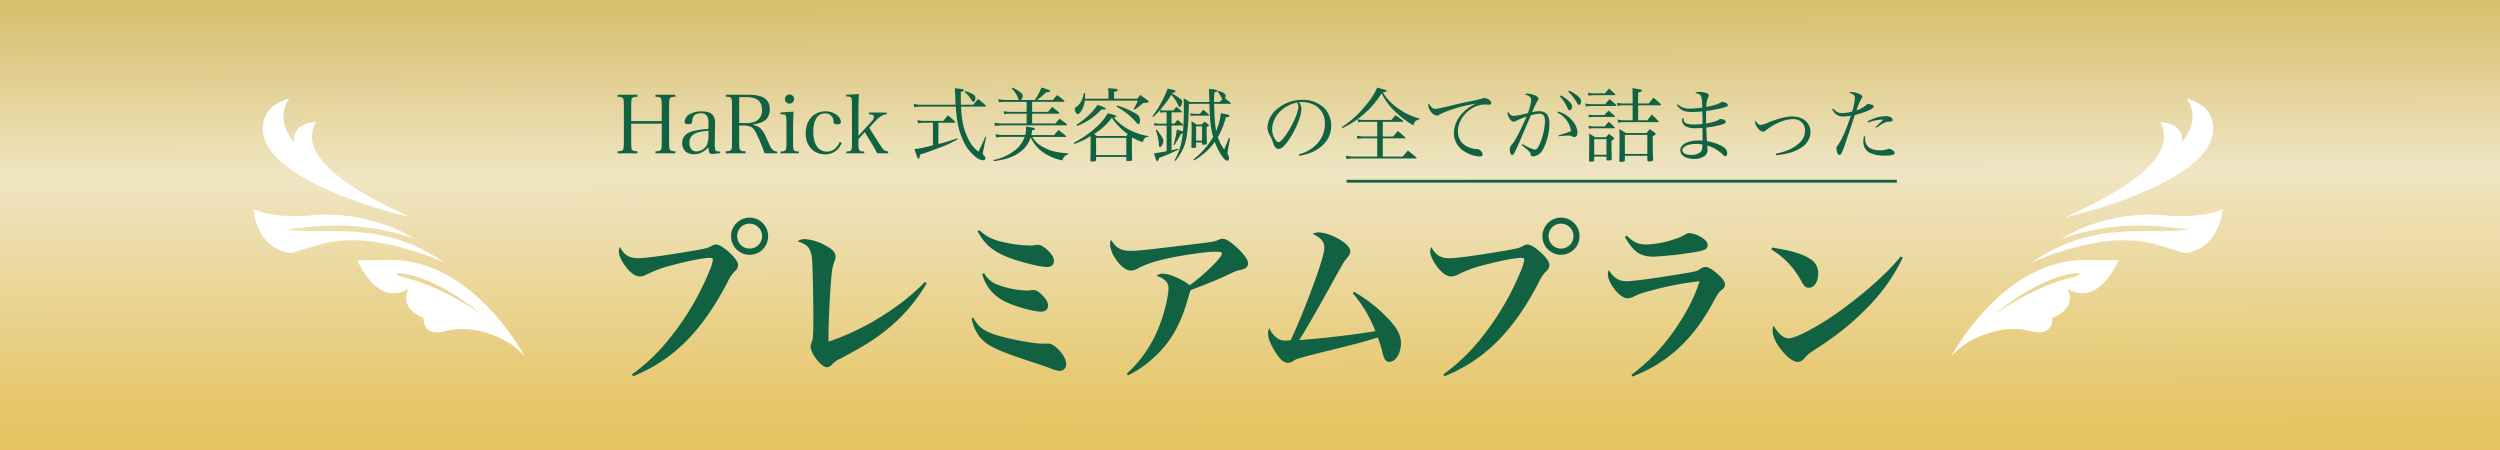<svg xmlns="http://www.w3.org/2000/svg" xmlns:xlink="http://www.w3.org/1999/xlink" width="1000" height="180" viewBox="0 0 1000 180">
  <rect x="0" y="0" width="1000" height="180" fill="#333333" stroke="none"/>
  <defs>
    <linearGradient id="linear-gradient" x1="0.475" y1="-1.267" x2="0.516" y2="1.668" gradientUnits="objectBoundingBox">
      <stop offset="0" stop-color="#b19340"/>
      <stop offset="0.165" stop-color="#e5cd48"/>
      <stop offset="0.406" stop-color="#d3b759"/>
      <stop offset="0.563" stop-color="#efe5c3"/>
      <stop offset="0.746" stop-color="#e6c566"/>
      <stop offset="1" stop-color="#deb132"/>
    </linearGradient>
  </defs>
  <g id="グループ_30" data-name="グループ 30" transform="translate(-272 -939)">
    <g id="グループ_29" data-name="グループ 29" transform="translate(132 -24)">
      <rect id="長方形_4" data-name="長方形 4" width="1000" height="180" transform="translate(140 963)" fill="url(#linear-gradient)"/>
      <g id="グループ_24" data-name="グループ 24">
        <g id="グループ_23" data-name="グループ 23">
          <path id="パス_189" data-name="パス 189" d="M392.768,1112.786a76.343,76.343,0,0,0,13.963-13.069,108.249,108.249,0,0,0,17.128-28.546,16.288,16.288,0,0,0,1.307-4.334c0-.482-.413-.688-1.238-.688-2.476,0-8.736,1.238-14.652,2.82a49.613,49.613,0,0,0-10.937,3.99,5.085,5.085,0,0,1-2.476.619c-1.995,0-4.264-1.857-6.466-5.159-1.238-1.995-1.857-3.508-1.857-4.884a4.267,4.267,0,0,1,.413-1.788c1.651,3.233,3.783,4.54,7.222,4.54,2.958,0,11.006-1.1,22.287-3.027,5.159-.894,5.709-1.032,7.5-2.063a4.535,4.535,0,0,1,1.513-.413c1.032,0,3.233,1.307,5.09,3.026,2.339,2.133,3.646,3.921,3.646,5.159a3.093,3.093,0,0,1-1.238,2.477,14,14,0,0,0-2.889,4.264c-10.249,19.811-21.943,31.436-37.833,37.764Zm54.479-55.3a7.384,7.384,0,0,1-7.36,7.429,7.429,7.429,0,1,1-.069-14.858A7.4,7.4,0,0,1,447.247,1057.482Zm-12.382,0a4.987,4.987,0,1,0,4.953-5.021A4.933,4.933,0,0,0,434.865,1057.482Z" fill="#116242"/>
          <path id="パス_190" data-name="パス 190" d="M510.672,1076.261a66.315,66.315,0,0,1-14.514,17.4c-5.091,4.333-10.318,7.7-20.017,12.794a9.229,9.229,0,0,0-3.37,2.408,2.994,2.994,0,0,1-2.064,1.031c-2.133,0-6.466-5.5-6.466-8.254,0-.482,0-.482.412-1.651.619-1.582.689-2.889.689-10.524,0-7.36-.276-19.123-.482-22.218-.344-4.747-1.582-6.4-5.847-7.7a4.657,4.657,0,0,1,2.889-.9,18.882,18.882,0,0,1,8.117,2.477c2.889,1.444,4.2,2.889,4.2,4.608a3.646,3.646,0,0,1-.413,1.72,17.162,17.162,0,0,0-1.1,4.815c-.619,5.365-1.307,18.917-1.307,25.038v2.339a98.9,98.9,0,0,0,23.25-11.418,88.714,88.714,0,0,0,15.339-12.451Z" fill="#116242"/>
          <path id="パス_191" data-name="パス 191" d="M529.315,1090.087c2,3.783,4.4,5.5,9.906,7.154,5.709,1.651,14.376,3.233,18.022,3.233.344,0,.344,0,1.445-.069h.343c1.513,0,3.027.894,4.815,2.889,1.651,1.857,2.614,3.783,2.614,5.228a2.572,2.572,0,0,1-2.545,2.82c-.894,0-1.72-.207-4.2-1.169-1.238-.482-1.376-.551-10.112-3.44-7.566-2.476-12.244-4.471-14.72-6.191-3.3-2.338-5.228-5.434-6.26-10.18Zm2.408-35.013c2.889,2.683,5.572,3.99,10.731,5.022a48.188,48.188,0,0,0,9.7,1.1,14.611,14.611,0,0,0,1.858-.138,4.23,4.23,0,0,1,1.238-.138c.963,0,2.614.963,4.059,2.408,1.582,1.582,2.269,2.82,2.269,4.058,0,1.514-1.032,2.408-2.751,2.408-2.614,0-9.424-1.651-14.652-3.508-6.741-2.477-10.249-5.366-13.138-10.8Zm1.926,17.2a10.31,10.31,0,0,0,5.984,4.815,35.669,35.669,0,0,0,11.35,2.133,11.558,11.558,0,0,0,1.376-.138,5.322,5.322,0,0,1,.894-.069c1.1,0,1.857.413,3.164,1.582,1.857,1.72,2.82,3.3,2.82,4.678,0,1.444-1.1,2.407-2.82,2.407-2.545,0-9.148-1.719-13.207-3.508-5.434-2.338-9.011-6.328-10.317-11.625Z" fill="#116242"/>
          <path id="パス_192" data-name="パス 192" d="M590.677,1112.511a49.984,49.984,0,0,0,12.795-18.5c2.132-5.228,3.921-12.313,3.921-15.752a3.781,3.781,0,0,0-1.72-3.371,7.835,7.835,0,0,0-3.027-1.513,3.293,3.293,0,0,1,2.614-.894c2.545,0,8.048,2.407,10.593,4.608,5.434-3.783,12.932-11.143,12.932-12.588,0-.619-.619-.825-2.545-.825-3.715,0-11.9,1.169-18.847,2.614-5.5,1.238-8.737,2.27-12.107,3.989a6,6,0,0,1-3.027.963c-1.788,0-4.2-1.857-6.122-4.815a12.369,12.369,0,0,1-2.132-5.571,5.762,5.762,0,0,1,.412-1.995c1.72,3.164,3.99,4.471,7.636,4.471,2.407,0,3.508-.069,13-1.17,12.037-1.444,15.821-1.857,18.572-2.269a11.561,11.561,0,0,0,4.127-1.1,2.9,2.9,0,0,1,1.238-.275c1.238,0,2.477.688,4.678,2.545,3.439,2.958,5.571,5.709,5.571,7.222a2.241,2.241,0,0,1-1.375,2.133,5.546,5.546,0,0,1-2.064.619,11.662,11.662,0,0,0-2.682.963c-5.985,2.82-8.324,3.783-16.922,7.085-1.17,3.921-1.926,6.535-2.407,7.842-2.89,8.185-6.6,14.032-12.451,19.26a41.482,41.482,0,0,1-10.111,6.947Z" fill="#116242"/>
          <path id="パス_193" data-name="パス 193" d="M681.685,1079.769a59.225,59.225,0,0,1,14.445,11.625c3.1,3.508,4.265,5.984,4.265,8.942,0,3.921-2.2,7.429-4.609,7.429-1.375,0-1.994-.757-2.682-3.3a41.956,41.956,0,0,0-1.995-6.466c-6.26,1.926-8.53,2.545-24.006,6.329-3.578.894-5.779,1.513-7.842,2.132a5.752,5.752,0,0,0-1.995.963,3.528,3.528,0,0,1-2.064.688c-1.72,0-3.3-1.376-5.227-4.54s-2.752-5.3-2.752-7.291a4.736,4.736,0,0,1,.481-2.064,9.6,9.6,0,0,0,3.1,3.99,5.676,5.676,0,0,0,3.714,1.031c.344,0,.894-.068,1.72-.137,2.27-4.609,6.122-13.964,8.873-21.53,3.164-8.6,4.609-13.483,4.609-15.477,0-2.408-1.238-3.852-4.677-5.572a4.769,4.769,0,0,1,2.407-.55c2.27,0,5.641,1.169,8.6,2.958,2.614,1.582,4.059,3.232,4.059,4.608,0,.894-.344,1.514-1.307,2.683-1.376,1.651-1.376,1.651-7.36,12.519-4.884,8.8-8.942,15.821-11.763,20.292,9.7-.688,23.456-2.339,30.473-3.577a51.59,51.59,0,0,0-9.08-15.2Z" fill="#116242"/>
          <path id="パス_194" data-name="パス 194" d="M717.32,1112.786a76.343,76.343,0,0,0,13.963-13.069,108.25,108.25,0,0,0,17.128-28.546,16.288,16.288,0,0,0,1.307-4.334c0-.482-.412-.688-1.238-.688-2.476,0-8.736,1.238-14.651,2.82a49.593,49.593,0,0,0-10.937,3.99,5.087,5.087,0,0,1-2.477.619c-1.995,0-4.265-1.857-6.466-5.159-1.238-1.995-1.857-3.508-1.857-4.884a4.283,4.283,0,0,1,.413-1.788c1.651,3.233,3.783,4.54,7.223,4.54,2.957,0,11-1.1,22.286-3.027,5.159-.894,5.71-1.032,7.5-2.063a4.528,4.528,0,0,1,1.513-.413c1.032,0,3.233,1.307,5.09,3.026,2.339,2.133,3.646,3.921,3.646,5.159a3.093,3.093,0,0,1-1.238,2.477,14.018,14.018,0,0,0-2.889,4.264c-10.249,19.811-21.943,31.436-37.833,37.764Zm54.479-55.3a7.384,7.384,0,0,1-7.361,7.429,7.429,7.429,0,1,1-.068-14.858A7.4,7.4,0,0,1,771.8,1057.482Zm-12.382,0a4.988,4.988,0,1,0,4.953-5.021A4.933,4.933,0,0,0,759.417,1057.482Z" fill="#116242"/>
          <path id="パス_195" data-name="パス 195" d="M792.576,1112.924a75.7,75.7,0,0,0,16.3-16.578c5.159-7.153,8.943-14.307,10.937-20.842a119.737,119.737,0,0,0-18.3,3.439c-4.747,1.239-5.779,1.583-7.98,2.683a5.7,5.7,0,0,1-2.614.688c-2.889,0-7.773-5.984-7.773-9.7a3.35,3.35,0,0,1,.413-1.582c1.789,3.1,3.99,4.471,7.223,4.471,2.613,0,14.789-1.72,23.8-3.3,4.127-.688,4.265-.756,5.847-1.857a3.155,3.155,0,0,1,1.925-.55c.964,0,2.546.963,4.472,2.614,2.132,1.857,3.164,3.3,3.164,4.4,0,.894-.275,1.307-1.307,2.132-1.1.9-1.582,1.583-3.164,4.472-8.048,15.2-18.3,24.694-32.536,30.2Zm-1.857-55.648c2.682,2.614,4.608,3.508,7.566,3.508,5.022,0,12.52-1.926,15.821-3.99a2.764,2.764,0,0,1,1.789-.55,11.509,11.509,0,0,1,5.434,2.2c1.238.894,1.719,1.651,1.719,2.614,0,1.582-1.1,2.132-5.3,2.82a150.085,150.085,0,0,1-16.3,1.789c-5.365,0-8.185-1.995-11.487-7.911Z" fill="#116242"/>
          <path id="パス_196" data-name="パス 196" d="M848.847,1062.022c7.7,1.238,11.831,2.407,15.064,4.471a6.462,6.462,0,0,1,3.37,5.916c0,3.233-1.582,5.709-3.714,5.709-1.17,0-1.857-.55-2.889-2.339a32.271,32.271,0,0,0-12.175-13Zm52.278,3.989a73.6,73.6,0,0,1-15.478,21.324c-6.122,6.054-11.212,10.043-19.948,15.684a15.567,15.567,0,0,0-3.714,3.026,3.772,3.772,0,0,1-2.889,1.72c-1.788,0-4.334-1.926-6.742-5.021-2.2-2.821-3.3-5.435-3.3-7.636a5.353,5.353,0,0,1,.344-1.857c1.857,3.164,4.127,5.09,5.984,5.09,2.89,0,11.9-4.746,20.086-10.593,10.249-7.36,18.985-15.064,24.832-22.149Z" fill="#116242"/>
        </g>
      </g>
      <g id="グループ_26" data-name="グループ 26">
        <g id="グループ_25" data-name="グループ 25">
          <path id="パス_197" data-name="パス 197" d="M392.481,1020.214c0,2.973.194,3.232,2.521,3.3v.808h-7.95v-.808c2.294-.064,2.488-.291,2.488-3.3v-15.222c0-3.006-.162-3.2-2.488-3.3v-.808H395v.808c-2.359.1-2.521.29-2.521,3.3v6.431H404.7v-6.431c0-3.006-.161-3.2-2.521-3.3v-.808h7.95v.808c-2.326.1-2.488.29-2.488,3.3v15.222c0,2.973.194,3.232,2.488,3.3v.808h-7.95v-.808c2.327-.064,2.521-.323,2.521-3.3v-7.756H392.481Z" fill="#116242"/>
          <path id="パス_198" data-name="パス 198" d="M428.058,1024.254a27.328,27.328,0,0,1-3.329.323c-.969,0-1.228-.517-1.357-2.683a8.1,8.1,0,0,1-1.584,1.39,6.4,6.4,0,0,1-4.2,1.39,4.9,4.9,0,0,1-3.3-1,4.642,4.642,0,0,1-1.422-3.426c0-2.553,1.615-4.2,4.75-4.912a35.518,35.518,0,0,1,5.753-.776v-2.036a6.514,6.514,0,0,0-.453-2.941,2.686,2.686,0,0,0-2.649-1.26c-2.133,0-3.232.969-3.362,2.973-.032.679-.1.9-.355,1.1a2.094,2.094,0,0,1-1.131.258c-1.1,0-1.584-.29-1.584-.969a3.84,3.84,0,0,1,2.2-3.1,9.722,9.722,0,0,1,4.718-1.034c2.068,0,3.555.485,4.331,1.422a5.507,5.507,0,0,1,.937,3.652c0,.1,0,.1-.064,3.264l-.033,3.07-.032,1.487a7.319,7.319,0,0,0,.355,2.779c.194.259.582.356,1.81.356Zm-4.686-8.952c-2.876.258-4.137.517-5.43,1.163a3.805,3.805,0,0,0-2.165,3.684c0,2.036,1.1,3.426,2.715,3.426a4.963,4.963,0,0,0,4.137-2.359,9.086,9.086,0,0,0,.743-4.4Z" fill="#116242"/>
          <path id="パス_199" data-name="パス 199" d="M435.682,1020.214c0,2.973.193,3.232,2.52,3.3v.808h-7.885v-.808c2.294-.064,2.488-.323,2.488-3.3v-15.222c0-3.006-.161-3.232-2.488-3.329v-.775h8.952c5.914,0,8.661,1.842,8.661,5.785a6.273,6.273,0,0,1-1.1,3.651c-.97,1.261-3.006,2.134-5.43,2.392v.291a5.441,5.441,0,0,1,2.585,1.163c1,.873,1.617,1.842,2.683,4.234,1.583,3.587,1.842,4.04,2.488,4.589a2.463,2.463,0,0,0,1.713.614v.711H445.83a63.263,63.263,0,0,0-3.523-8.37c-.776-1.39-1.39-2.036-2.359-2.359a6.57,6.57,0,0,0-2.295-.388h-1.971Zm2.682-7.983a8.2,8.2,0,0,0,4.46-1,4.907,4.907,0,0,0,1.971-4.33c0-3.394-2-5.042-6.14-5.042h-2.973v10.374Z" fill="#116242"/>
          <path id="パス_200" data-name="パス 200" d="M457.428,1007.642c-.1,1.875-.2,4.686-.2,6.044v6.593c0,3.005.162,3.264,2.328,3.328v.711h-7.369v-.711c2.23-.064,2.391-.323,2.391-3.328v-8.629c0-1.616-.129-2.36-.484-2.65-.259-.227-.776-.291-1.907-.291V1008Zm-1.616-6.851a1.826,1.826,0,1,1-1.842,1.809A1.807,1.807,0,0,1,455.812,1000.791Z" fill="#116242"/>
          <path id="パス_201" data-name="パス 201" d="M476.655,1020.182a6.878,6.878,0,0,1-6.658,4.556c-4.557,0-7.724-3.425-7.724-8.37,0-5.268,3.2-8.823,7.918-8.823a7.265,7.265,0,0,1,4.783,1.648,3.851,3.851,0,0,1,1.39,2.554c0,.614-.614,1-1.616,1a1.776,1.776,0,0,1-1.1-.323c-.194-.194-.194-.258-.258-1.1a3.234,3.234,0,0,0-3.394-2.973c-2.941,0-4.686,2.715-4.686,7.369,0,4.912,2.036,7.918,5.4,7.918,2.327,0,4.1-1.325,5.2-3.911Z" fill="#116242"/>
          <path id="パス_202" data-name="パス 202" d="M483.373,1020.279c0,3.005.162,3.264,2.327,3.328v.711h-7.207v-.711c2.133-.064,2.295-.323,2.295-3.328V1004.54c0-2.748-.13-2.909-2.295-2.941v-.711l5.074-.259c-.129,2.165-.194,4.783-.194,6.464v10.245l5.074-5.559a3.554,3.554,0,0,0,1.131-2c0-.679-.614-1-2.036-1.066V1008h7.143v.711a4.644,4.644,0,0,0-2.165.711c-1.1.678-1.229.775-3.168,2.876l-1.681,1.81,4.525,7.11c1.1,1.745,1.648,2.165,3.071,2.391v.711h-4.4c-.323-.678-1.357-2.521-1.681-3.1l-3.3-5.365-2.521,2.812Z" fill="#116242"/>
          <path id="パス_203" data-name="パス 203" d="M522.247,1004.9c-.1-1.2-.1-1.777-.13-2.812-.1-2.229-.1-2.65-.226-3.749,3.1.259,3.684.356,3.684.712,0,.226-.387.452-1.26.71v1.455c0,1.163.032,2.521.064,3.684h4.945c.808-1.034,1.067-1.357,1.939-2.327,1.293,1.067,1.681,1.39,2.941,2.521a.724.724,0,0,1,.129.291c0,.129-.193.258-.355.258h-9.566a42.58,42.58,0,0,0,.937,7.595,24.5,24.5,0,0,0,2.844,6.916,14.055,14.055,0,0,0,3.167,3.523c1.616-3.3,1.713-3.523,2.747-6.011l.356.064-1.164,5.624a4.82,4.82,0,0,0-.194,1c0,.29.129.517.55.9a1.386,1.386,0,0,1,.517.97.878.878,0,0,1-.97.873,4.982,4.982,0,0,1-2.488-.97,17.22,17.22,0,0,1-5.785-7.692c-1.519-3.458-2.2-6.786-2.618-12.8H509.093a17.233,17.233,0,0,0-3.393.259l-.194-1.357a12.552,12.552,0,0,0,3.587.355Zm-6.884,15.707a67.131,67.131,0,0,0,7.53-2.295l.194.388a42.662,42.662,0,0,1-7.53,3.458c-2.812,1.1-4.493,1.713-7.563,2.682-.161,1.358-.259,1.649-.582,1.649-.355,0-.388-.13-1.648-3.846a43.734,43.734,0,0,0,7.4-1.552V1012.1h-3.62a11.626,11.626,0,0,0-2.326.259l-.227-1.325a9.224,9.224,0,0,0,2.553.323h7.821a19.918,19.918,0,0,1,1.81-2.2,27.343,27.343,0,0,1,2.747,2.424.526.526,0,0,1,.162.291c0,.129-.162.226-.356.226h-6.366Zm10.664-21.2a5.359,5.359,0,0,0,.744.259,8.64,8.64,0,0,1,2.65,1.2,1.35,1.35,0,0,1,.743,1.358c0,.775-.42,1.519-.872,1.519-.194,0-.227-.033-.453-.388l-.387-.582c-.065-.064-.324-.452-.841-1.2a12.963,12.963,0,0,0-1.777-1.81Z" fill="#116242"/>
          <path id="パス_204" data-name="パス 204" d="M552.91,1017.758a10.683,10.683,0,0,0,4.331,4.072c2.715,1.519,5.2,2.133,10.018,2.521v.42a2.9,2.9,0,0,0-2.23,2.391,19.683,19.683,0,0,1-6.851-2.618,15.3,15.3,0,0,1-5.914-6.592,11.233,11.233,0,0,1-3.071,4.88c-2.682,2.52-6.366,4.007-11.634,4.621L537.4,1027a20.2,20.2,0,0,0,8.726-4.008,11.712,11.712,0,0,0,3.717-5.235H541.6a24.624,24.624,0,0,0-3.135.194l-.323-1.261a23.71,23.71,0,0,0,3.425.323h8.5a9.476,9.476,0,0,0,.356-2.423c0-.227-.033-.55-.065-1,3.07.452,3.587.614,3.587.937,0,.291-.355.485-1.1.582-.13,1-.162,1.325-.291,1.906h9.113a25.69,25.69,0,0,1,1.746-2c1.26.905,1.615,1.228,2.843,2.23a1.386,1.386,0,0,1,.226.323.209.209,0,0,1-.161.194H552.91Zm1-14.77a23.217,23.217,0,0,0,2.682-4.977c2.812.873,3.458,1.131,3.458,1.422,0,.323-.42.453-1.615.517a33.9,33.9,0,0,1-3.62,3.038h6.3c.776-.872,1-1.163,1.81-1.971,1.2.937,1.551,1.228,2.747,2.23a.738.738,0,0,1,.129.291c0,.129-.161.194-.388.194H552.846v4.007h6.366a24.8,24.8,0,0,1,1.713-1.971c1.163.937,1.519,1.228,2.682,2.2a.853.853,0,0,1,.194.259c0,.161-.194.258-.452.258h-10.5v3.911h9.275c.582-.646,1.131-1.293,1.68-1.939,1.228.905,1.616,1.163,2.747,2.1.194.162.259.259.259.356,0,.129-.194.226-.42.226H541.082l-1.778.1a11.059,11.059,0,0,0-1.325.129l-.226-1.292a16.175,16.175,0,0,0,3.329.323h9.566v-3.911h-6.173a13.471,13.471,0,0,0-2.812.194l-.226-1.228a15.139,15.139,0,0,0,3.038.291h6.173v-4.007H542.6a22.94,22.94,0,0,0-3.038.161l-.227-1.228a19.352,19.352,0,0,0,3.071.323h5.171c-.162-.194-.162-.194-.421-.937A11.341,11.341,0,0,0,544.7,998.4l.291-.323A12.442,12.442,0,0,1,548,999.789c.775.614,1.066,1,1.066,1.616a2.4,2.4,0,0,1-.646,1.583Z" fill="#116242"/>
          <path id="パス_205" data-name="パス 205" d="M569.483,1020.117a40.1,40.1,0,0,0,9.178-6.4,21.1,21.1,0,0,0,4.428-5.43c2.941.744,3.426.9,3.426,1.229,0,.226-.324.387-1,.484a19.944,19.944,0,0,0,5.882,4.751,24.621,24.621,0,0,0,8.047,2.683l-.065.29c-1.293.1-1.648.421-2.294,2.1a12.464,12.464,0,0,1-3.911-1.777,4.857,4.857,0,0,1-.42.387v2.489c0,1.777.032,3.1.1,5.882v.1a.38.38,0,0,1-.291.388c-.194.032-1.357.161-1.616.161s-.387-.1-.42-.323v-1.357H578.435v1.357c-.032.323-.549.485-1.616.485-.517,0-.646-.1-.678-.55.1-2.165.1-2.165.1-6.593v-3.037a29.172,29.172,0,0,1-6.495,3.134Zm13.9-17.613v-1.843a15.43,15.43,0,0,0-.162-2.423c.776.1,1.358.129,1.713.161,1.616.129,2.133.291,2.133.647s-.194.452-1.454.71v2.748h9.21c.55-.614.55-.614,1.326-1.519,1.551,1.131,1.551,1.131,3.07,2.262a.762.762,0,0,1,.291.42c0,.1-.162.259-.323.291a10.435,10.435,0,0,1-1.94.258,34.559,34.559,0,0,1-3.393,2.65l-.356-.226c.259-.549.485-.937.614-1.2a17.12,17.12,0,0,0,1-2.2h-21.2a10.469,10.469,0,0,1-1.164,3.749c-.517.937-1.228,1.648-1.745,1.648-.226,0-.614-.42-.84-.9a2.6,2.6,0,0,1-.259-1.1c0-.42.1-.549.679-.937,1.454-.969,2.488-2.876,2.973-5.462h.485a18.922,18.922,0,0,1-.064,2.263Zm-12.83,10.438a33.121,33.121,0,0,0,6.011-4.912,15.425,15.425,0,0,0,2.391-3.07c2.327.711,3.329,1.163,3.329,1.486,0,.227-.291.356-.776.356h-.387a5.459,5.459,0,0,0-.615.032,23.653,23.653,0,0,1-4.2,3.684,25.1,25.1,0,0,1-5.494,2.844Zm14.187-2.844a24.264,24.264,0,0,1-7.077,6.464c.452.388.517.42,1,.84h11.7a4.244,4.244,0,0,0,.776-.743,24.156,24.156,0,0,1-6.366-6.561Zm-6.3,14.931h12.087v-6.883H578.435Zm8.338-19.843a32.873,32.873,0,0,1,7.563,3.264,2.794,2.794,0,0,1,1.648,2.715c0,.84-.258,1.454-.582,1.454-.291,0-.517-.161-1-.775a31.638,31.638,0,0,0-3.651-3.491,33.739,33.739,0,0,0-4.137-2.715Z" fill="#116242"/>
          <path id="パス_206" data-name="パス 206" d="M608.84,1000.4a26.5,26.5,0,0,1,2.359,1.454c1.39.905,1.649,1.228,1.649,2,0,.9-.517,1.939-.97,1.939-.226,0-.388-.226-.582-.711a15.879,15.879,0,0,0-2.747-4.169,41.024,41.024,0,0,1-4.556,6.076,8.142,8.142,0,0,0,1.842.194h3.522c.518-.647.679-.841,1.2-1.422a15.045,15.045,0,0,1,2.1,1.745.347.347,0,0,1,.1.226c0,.129-.129.194-.355.194h-3.782v4.525h1.131c.55-.679.743-.873,1.261-1.519a19.524,19.524,0,0,1,2.165,1.874.834.834,0,0,1,.064.226c0,.1-.129.162-.29.162h-4.331v9.922c.969-.227,1.422-.324,2.585-.679l.1.42a66.656,66.656,0,0,1-7.659,3.264c-.259.937-.452,1.325-.711,1.325-.356,0-.452-.226-1.325-3.135,1.293-.129,2.166-.291,5.042-.808V1013.2h-2.78a11.461,11.461,0,0,0-2.036.129l-.323-1.066a11.112,11.112,0,0,0,2.359.194h2.78v-4.525h-.808a6.565,6.565,0,0,0-1.681.162l-.258-.97a32.7,32.7,0,0,1-2.586,2.618l-.355-.259a42.13,42.13,0,0,0,6.075-11.02c2.715.517,3.2.678,3.2,1.034,0,.291-.323.452-1.228.646Zm-6.108,14.446c2.456,3.393,2.618,3.652,2.618,4.557s-.84,2.456-1.357,2.456c-.291,0-.389-.258-.453-1.131a19.8,19.8,0,0,0-1.228-5.623Zm12.831-10.309c-.194,6.108-.227,7.013-.42,9.049-.421,4.783-.97,7.077-2.263,9.63a22.724,22.724,0,0,1-2.715,4.169l-.323-.323a25.6,25.6,0,0,0,3.232-10.7,3.009,3.009,0,0,1-.614.1,48.551,48.551,0,0,1-2.812,4.686l-.291-.1a31.407,31.407,0,0,0,1.358-6.27c1.616.518,1.809.582,2.456.808a92.658,92.658,0,0,0,.355-9.372c0-1.842-.032-2.812-.064-3.846a14.042,14.042,0,0,1,2.424,1.422h7.853c0-.614-.032-1.1-.032-1.422-.033-1.551-.1-2.973-.162-3.813,3.232.355,3.361.387,3.361.743,0,.259-.291.388-1.1.582a18.92,18.92,0,0,0-.2,2.941c0,.129,0,.291.033.969h2.2c.55-.517.841-.808,1.164-1.1a1.9,1.9,0,0,1-.453-.679,9.774,9.774,0,0,0-1.486-2.327l.194-.356c2.23.679,3.005,1.2,3.005,2.036a2.217,2.217,0,0,1-.258,1.035,18.424,18.424,0,0,1,2.262,1.745.41.41,0,0,1,.129.226c0,.1-.1.162-.291.162h-6.463c.162,5.849.355,8.564.84,10.858a27.472,27.472,0,0,0,1.874-7.142c.711.129,1.261.259,1.584.323,1.39.259,1.874.453,1.874.776,0,.291-.387.452-1.454.582a33.6,33.6,0,0,1-3.2,7.918,17.449,17.449,0,0,0,2.521,4.944l.517-1.325c.776-1.777.84-2,1.324-3.3l.486.161-.841,4.751a6.57,6.57,0,0,0-.129,1.131c0,.356.032.42.323,1.034a1.936,1.936,0,0,1,.259,1c0,.647-.259,1.067-.711,1.067-1.164,0-3.394-3.329-5.01-7.53a26,26,0,0,1-8.209,7.368l-.226-.452a32.036,32.036,0,0,0,7.789-8.888c-.97-3.425-1.358-7.013-1.487-13.282Zm4.427,3.975c.582-.744.743-.937,1.293-1.616,1.034.808,1.325,1.066,2.294,1.939a.64.64,0,0,1,.1.258c0,.1-.1.162-.323.162h-5.365a7.17,7.17,0,0,0-1.616.162l-.323-1.132a10.149,10.149,0,0,0,1.939.227Zm.743,4.266c.453-.517.615-.647,1.035-1.1a17.282,17.282,0,0,1,1.583,1.1c.162.194.226.291.226.42,0,.194-.258.355-.937.582v1.519q0,.63.1,5.041c-.032.388-.452.55-1.422.55-.356,0-.452-.065-.485-.324v-.581h-2.392v1.712c-.064.388-.322.485-1.324.485-.421,0-.55-.1-.55-.485.033-1.486.033-2.94.065-4.362l.032-2.133v-1.067c0-.291,0-.291-.032-1.293-.032-.775-.032-.775-.032-1.357a11,11,0,0,1,1.906,1.293Zm-2.295.743v5.72h2.392v-5.72Z" fill="#116242"/>
          <path id="パス_207" data-name="パス 207" d="M659.507,1024.738a14.7,14.7,0,0,0,7.562-4.492,11.492,11.492,0,0,0,2.876-7.788,8.017,8.017,0,0,0-3.652-7.143,10.67,10.67,0,0,0-5.591-1.486,7.507,7.507,0,0,0-1.131.064,4.215,4.215,0,0,1,1,2.683c0,2.52-1.81,7.239-4.266,11.182-2.036,3.232-3.619,4.815-4.815,4.815a1.871,1.871,0,0,1-1.422-.679,6.318,6.318,0,0,1-.905-2.068,20.172,20.172,0,0,0-1.422-3.038,6.208,6.208,0,0,1-.743-2.941,10.1,10.1,0,0,1,2.908-6.4,15.673,15.673,0,0,1,11.117-4.524,12.28,12.28,0,0,1,8.339,2.973,9.869,9.869,0,0,1,3.1,7.6c0,4.039-2.359,7.627-6.431,9.792a19.288,19.288,0,0,1-6.3,2Zm-10.633-10.05a7.551,7.551,0,0,0,1.293,4.265c.452.582.872.938,1.228.938.71,0,2.262-1.745,3.846-4.266,2.391-3.814,4.1-7.983,4.1-9.987a3.615,3.615,0,0,0-.452-1.616C653.269,1005.024,648.874,1009.71,648.874,1014.688Z" fill="#116242"/>
          <path id="パス_208" data-name="パス 208" d="M693.111,1017.6h4.137c.808-.937,1.066-1.228,1.874-2.2,1.293,1.035,1.681,1.358,2.877,2.457a.53.53,0,0,1,.161.291c0,.1-.161.193-.388.193h-8.661v7.3h7.951c.9-1.066,1.2-1.389,2.068-2.456,1.486,1.2,1.939,1.551,3.393,2.78.065.1.129.161.129.193a.249.249,0,0,1-.258.227H681.348a15.411,15.411,0,0,0-2.715.258l-.291-1.357a16.03,16.03,0,0,0,3.264.355h9.275v-7.3h-5.688a14.026,14.026,0,0,0-2.23.194l-.291-1.292a13.413,13.413,0,0,0,2.521.355h5.688v-5.882h-5.688a9.01,9.01,0,0,0-1.874.162l-.356-1.2a32.039,32.039,0,0,1-6.011,3.555l-.226-.42a38.816,38.816,0,0,0,9.793-8.952,27.969,27.969,0,0,0,4.362-6.819c3.329.9,3.782,1.066,3.782,1.325,0,.226-.55.452-1.552.646a22.7,22.7,0,0,0,6.884,6.851,23.966,23.966,0,0,0,7.821,3.523l-.065.42c-1.357.194-1.842.679-2.424,2.295a32.152,32.152,0,0,1-6.883-5.139,23.873,23.873,0,0,1-5.785-7.659A37.232,37.232,0,0,1,683,1010.68a9.114,9.114,0,0,0,2.2.291h11.344c.743-.808.969-1.067,1.648-1.907,1.26.9,1.681,1.2,2.941,2.2.129.129.162.194.162.258,0,.13-.162.194-.42.194h-7.757Z" fill="#116242"/>
          <path id="パス_209" data-name="パス 209" d="M712.689,1005.962a1.834,1.834,0,0,0,1.455.549c.905,0,1.713-.162,8.952-1.907,1.358-.323,3.1-.711,5.236-1.131a34.035,34.035,0,0,0,4.363-1.034,4.068,4.068,0,0,1,1.131-.259,4.311,4.311,0,0,1,1.745.679c.646.42.937.776.937,1.228,0,.485-.388.808-1,.808a4.171,4.171,0,0,1-.581-.032,4.723,4.723,0,0,0-.9-.065c-5.527,0-10.859,5.268-10.859,10.7a6.553,6.553,0,0,0,4.266,6.367,10.125,10.125,0,0,0,3.3.776,1.648,1.648,0,0,1,1.358.517,2.83,2.83,0,0,1,.969,1.551c0,.549-.485.9-1.2.9a13.344,13.344,0,0,1-6.56-2.327,8.543,8.543,0,0,1-3.749-7.239,12.046,12.046,0,0,1,3.522-7.886,16.626,16.626,0,0,1,5.268-3.684,52.093,52.093,0,0,0-9.275,2.23,36.093,36.093,0,0,0-5.171,2.068,2.128,2.128,0,0,1-1.292.453,3.57,3.57,0,0,1-2.489-1.907,4.616,4.616,0,0,1-.84-2.165,1.277,1.277,0,0,1,.355-.841A3.585,3.585,0,0,0,712.689,1005.962Z" fill="#116242"/>
          <path id="パス_210" data-name="パス 210" d="M748.977,1020.634c2.456,1.39,4.331,2.2,5.009,2.2.711,0,1.261-.679,2.1-2.715a24.833,24.833,0,0,0,1.907-8.661q0-2.037-.873-2.618a2.42,2.42,0,0,0-1.454-.323,11.277,11.277,0,0,0-3.361.646c-.453,1.131-.453,1.131-1.875,4.4-.161.388-.808,1.907-1.907,4.525-1.293,3.038-2.359,5.365-2.876,6.27-.226.42-.485.614-.776.614-.581,0-.937-.841-.937-2.23a2.156,2.156,0,0,1,.744-1.81c1.454-1.778,2.843-4.428,5.946-11.247a22.8,22.8,0,0,0-4.2,1.681,1.688,1.688,0,0,1-.938.355,2.389,2.389,0,0,1-1.422-.969,5.126,5.126,0,0,1-1.066-2.457,2.142,2.142,0,0,1,.194-.71c.679,1.325,1.26,1.777,2.456,1.777a33.746,33.746,0,0,0,5.494-1.131,18.233,18.233,0,0,0,1.325-5.3c0-1-.646-1.584-2.488-2.166a1.325,1.325,0,0,1,.937-.355,9.032,9.032,0,0,1,2.2.42c1.455.42,2.263,1.034,2.263,1.713,0,.226-.065.355-.453.937a34.247,34.247,0,0,0-2.068,4.363,12.323,12.323,0,0,1,2.812-.356c2.779,0,4.1,1.649,4.1,5.042,0,4.137-1.648,9.5-3.523,11.57a4.724,4.724,0,0,1-3.1,1.454.752.752,0,0,1-.873-.743c-.065-.84-.194-1-3.587-3.781Zm14.252-13.024a11.236,11.236,0,0,1,5.915,3.878,7.617,7.617,0,0,1,1.841,4.557c0,1.131-.485,1.777-1.293,1.777a1.284,1.284,0,0,1-.743-.226,1.969,1.969,0,0,0-1.325-.355,28.679,28.679,0,0,0-4.04.29l-.129-.42a48.959,48.959,0,0,0,4.945-1.648,9.726,9.726,0,0,0-5.429-7.4Zm1.1-6.464a13.626,13.626,0,0,1,2.876,2c1.164,1.034,1.616,1.777,1.616,2.553s-.452,1.357-1,1.357c-.42,0-.42,0-1.422-2.1a15.347,15.347,0,0,0-2.488-3.394Zm3.329-1.874a14.286,14.286,0,0,1,3.1,1.842c1.228.937,1.648,1.584,1.648,2.488,0,.776-.323,1.325-.807,1.325-.291,0-.485-.161-.744-.614a16.539,16.539,0,0,0-3.555-4.621Z" fill="#116242"/>
          <path id="パス_211" data-name="パス 211" d="M774.082,1004.378a10.852,10.852,0,0,0,2.844.291h5.138c.84-.97.84-.97,1.778-2.036,1.131.969,1.486,1.293,2.52,2.23a.834.834,0,0,1,.13.323c0,.129-.194.226-.388.226h-9.178a12.358,12.358,0,0,0-2.586.194Zm1.066-4.331a10.765,10.765,0,0,0,2.876.291H782c.678-.84.872-1.1,1.583-1.907a25.772,25.772,0,0,1,2.392,2.166.53.53,0,0,1,.161.291c0,.1-.129.194-.258.194h-7.854a10.967,10.967,0,0,0-2.617.226Zm.194,13.283a10.57,10.57,0,0,0,2.812.226h3.716c.679-.808.873-1.034,1.584-1.842a22.2,22.2,0,0,1,2.392,2.2.459.459,0,0,1,.064.194c0,.1-.129.194-.291.194h-7.6a15.036,15.036,0,0,0-2.423.161Zm.033-4.492a11.107,11.107,0,0,0,2.649.194h3.749c.679-.776.9-1,1.649-1.778,1.066.9,1.39,1.164,2.424,2.069a.39.39,0,0,1,.129.258c0,.1-.129.194-.259.194h-7.692a11.134,11.134,0,0,0-2.423.194Zm2.294,18.292c-.065.388-.291.485-1.163.517h-.388c-.388,0-.517-.1-.517-.355.064-1.519.1-5.171.1-8.209a25.716,25.716,0,0,0-.1-2.683,20.491,20.491,0,0,1,2.423,1.519h4.3c.549-.581.711-.775,1.26-1.357.808.614,1.067.808,1.778,1.357.194.162.29.291.29.388,0,.194-.226.453-1.066,1.034v2.069c0,.323.032,2.1.129,5.267a.448.448,0,0,1-.42.388,6.319,6.319,0,0,1-1.1.13c-.452,0-.613-.1-.613-.421v-1.131h-4.913Zm0-2.23h4.913v-6.237h-4.913Zm21.847-20.522c.808-1,1.067-1.325,1.907-2.295a36.236,36.236,0,0,1,2.844,2.553,1,1,0,0,1,.129.291c0,.13-.129.194-.355.194H795.25v5.979h3.717c.743-1,.97-1.293,1.745-2.262,1.163,1.066,1.519,1.422,2.585,2.553.13.129.162.194.162.259a.209.209,0,0,1-.194.194H790.306a16.169,16.169,0,0,0-3.071.226l-.226-1.261a12.558,12.558,0,0,0,3.426.291h2.618v-5.979h-3.038a11.855,11.855,0,0,0-2.974.259l-.226-1.293a10.829,10.829,0,0,0,3.2.291h3.038v-3.555c0-1.26-.033-1.681-.1-2.585.743.129,1.324.226,1.68.29,1.745.259,2.165.42,2.165.679s-.42.485-1.551.84v4.331Zm-9.566,22.784c0,.453-.323.55-1.713.55-.323,0-.485-.1-.517-.356.065-1.907.1-4.395.1-8.984,0-.905-.032-2.1-.1-3.717,1.163.647,1.519.84,2.618,1.551h8.306c.549-.678.71-.9,1.26-1.551,1,.679,1.293.873,2.165,1.551.162.162.226.259.226.356,0,.194-.129.323-1.2,1.034,0,5.4.032,6.884.161,9.372-.064.42-.323.517-1.422.582h-.323c-.355,0-.517-.1-.581-.388v-1.842H789.95Zm0-2.585h8.985v-7.627H789.95Z" fill="#116242"/>
          <path id="パス_212" data-name="パス 212" d="M811.08,1004.669a6.625,6.625,0,0,0,5.2,1.745,29.459,29.459,0,0,0,4.621-.388c-.129-4.944-.355-5.4-2.811-5.752.452-.453.711-.518,1.616-.518a9,9,0,0,1,2.714.421c.776.258,1.1.581,1.1,1.066,0,.194,0,.194-.42,1.1a10.438,10.438,0,0,0-.581,3.426c3.2-.614,4.944-1.164,6.01-1.907a.914.914,0,0,1,.388-.129,4.115,4.115,0,0,1,1.681.549.97.97,0,0,1,.549.776c0,.452-.517.711-2.521,1.2a54.725,54.725,0,0,1-6.172,1.132c-.033.84-.033,1.325-.033,2.068,0,.872,0,1.519.033,2.941a26.755,26.755,0,0,0,3.684-.873,5.049,5.049,0,0,0,1.616-.808.779.779,0,0,1,.485-.129,3.741,3.741,0,0,1,1.648.485.665.665,0,0,1,.388.614c0,.582-.453.84-2.489,1.39a34.716,34.716,0,0,1-5.267.937c.064,1.26.064,1.777.1,2.908.065,1.229.1,1.713.2,2.521,2.972.55,5.816,1.648,7.109,2.78a2.79,2.79,0,0,1,.937,2.133c0,.678-.291,1.131-.711,1.131-.323,0-.452-.1-1.293-.905a18.543,18.543,0,0,0-2.714-2,11.573,11.573,0,0,0-3.232-1.357c.065.711.1,1.034.1,1.422a3.226,3.226,0,0,1-1.1,2.714,7.256,7.256,0,0,1-4.33,1.2c-3.232,0-5.462-1.422-5.462-3.458,0-2.294,3.006-3.91,7.3-3.91.517,0,.84,0,1.616.032-.033-1.551-.033-1.777-.033-2.23v-2.812c-1.292.065-1.906.1-2.391.1a8.838,8.838,0,0,1-4.3-.711,2.811,2.811,0,0,1-1.455-2.456c0-.226.033-.549.065-.9l.485.033c.032,1,.194,1.454.678,1.842.518.452,1.907.711,3.782.711a26.554,26.554,0,0,0,3.134-.227v-2.262l-.064-2.359v-.388c-1.778.162-3.07.226-4.169.226-3.071,0-4.4-.614-6.011-2.779Zm7.174,15.9a10.082,10.082,0,0,0-3.523.614q-1.745.68-1.745,1.94c0,1.163,1.326,1.842,3.523,1.842a5.349,5.349,0,0,0,3.684-1.164,2.462,2.462,0,0,0,.711-1.68c.033-.227.065-.97.065-1.228v-.1A18.939,18.939,0,0,0,818.254,1020.569Z" fill="#116242"/>
          <path id="パス_213" data-name="パス 213" d="M850.34,1024.48c4.04-.84,6.69-1.972,8.952-3.911a6.761,6.761,0,0,0,2.715-5.235,4.5,4.5,0,0,0-4.816-4.686c-3.134,0-7.3,1.68-10.729,4.4-.614.452-.9.614-1.293.614-1.2,0-3.135-2.327-3.135-3.813a1.515,1.515,0,0,1,.227-.647c.516,1.164,1.227,1.778,2,1.778a10.814,10.814,0,0,0,2.844-.9,40.357,40.357,0,0,1,7.369-2.295,14.291,14.291,0,0,1,2.521-.194c4.233,0,7.207,2.586,7.207,6.27a7.587,7.587,0,0,1-3.491,6.076c-2.585,1.745-5.429,2.617-10.245,3.167Z" fill="#116242"/>
          <path id="パス_214" data-name="パス 214" d="M873.215,1006.446c1.325,1.358,2.165,1.778,3.555,1.778a15.071,15.071,0,0,0,4.1-.614,23.294,23.294,0,0,0,1.1-5.462c0-1-.485-1.422-2.294-2.036a1.707,1.707,0,0,1,1-.291,8.194,8.194,0,0,1,2.779.614c.97.356,1.454.808,1.454,1.293,0,.226,0,.226-.388.776a26.9,26.9,0,0,0-1.939,4.621,10.925,10.925,0,0,0,3.749-1.971c.518-.485.646-.55.905-.55a6.006,6.006,0,0,1,1.713.356c.356.129.517.323.517.582,0,.549-.517.969-1.874,1.583a38.747,38.747,0,0,1-5.656,1.875c-.388,1.1-.388,1.1-1.358,4.1-.645,1.939-.645,1.939-2.423,7.207-1.293,3.846-1.713,4.654-2.392,4.654-.323,0-.549-.194-.743-.647a4.845,4.845,0,0,1-.453-1.874c0-.517.032-.614.711-1.584,1.616-2.359,2.877-5.171,5.074-11.57a16.521,16.521,0,0,1-3.1.324c-1.972,0-3.232-.841-4.428-2.909Zm12.895,11.15c-.032.485-.032.873-.032,1a3.991,3.991,0,0,0,2.456,3.91,9.179,9.179,0,0,0,3.458.615,7.73,7.73,0,0,0,3.1-.485,1.456,1.456,0,0,1,.55-.13,3.7,3.7,0,0,1,1.648.776,1.276,1.276,0,0,1,.582.9c0,.711-1.261,1.066-3.814,1.066a14.4,14.4,0,0,1-5.979-1.034,4.924,4.924,0,0,1-2.747-4.686,6.6,6.6,0,0,1,.291-2.036Zm.872-5.979a14.882,14.882,0,0,1,7.5-2.165,3.941,3.941,0,0,1,2.037.582,1.07,1.07,0,0,1,.516.905c0,.517-.29.711-1.227.743a4.68,4.68,0,0,0-2.489.646,15.151,15.151,0,0,0-1.777,1.1c-.615.388-.615.388-1.132.679l-.194-.291c.388-.388.388-.388,1.552-1.454.291-.259.582-.517,1.583-1.519a16.838,16.838,0,0,0-6.172,1.2Z" fill="#116242"/>
        </g>
      </g>
      <line id="線_1" data-name="線 1" x2="220.054" transform="translate(678.662 1035.495)" fill="none" stroke="#116242" stroke-miterlimit="10" stroke-width="1.128"/>
      <g id="グループ_27" data-name="グループ 27">
        <path id="パス_215" data-name="パス 215" d="M1004.069,1011.771c10.57.957,8.552,8.2,8.552,8.2,8.522-9.822,2.017-17.523,2.017-17.523,8.55,2.4,10.193,6.9,10.605,10.952,1.878,18.494-39.8,32.108-59.235,36.545C988.753,1039.513,1011.809,1026.321,1004.069,1011.771Z" fill="#fff"/>
        <path id="パス_216" data-name="パス 216" d="M974.8,1067l12.624.14s-7.864,19.036-20.489,11.361c0,0,4.626,7.339-6.026,11.691,0,0,.963,7.946-9.279,5.144-9.8-2.68-24.657,2.124-31.29,10.524C920.342,1105.86,940.812,1066.389,974.8,1067Zm-5.714,6.9a4.06,4.06,0,0,0,2.856-1.584s-11.88-1.6-35.032,17.041C936.912,1089.358,952.093,1077.958,969.088,1073.9Z" fill="#fff"/>
        <path id="パス_217" data-name="パス 217" d="M1016.323,1054.506c-5.541.878-23.63-5.658-51.887,4.056,9.525-5.987,25.28-11.133,42.377-9.36,5.672.588,16.311.34,22.228-2.628,0,0-.777,15.66-14.842,17.682l-10.863-3.152c-6.122-2.215-15.669-2.51-23-1.348-11.684,1.853-24.474,6.394-28.356,8.818C977.925,1049.656,1002.353,1057.861,1016.323,1054.506Z" fill="#fff"/>
      </g>
      <g id="グループ_28" data-name="グループ 28">
        <path id="パス_218" data-name="パス 218" d="M266.314,1011.771c-10.57.957-8.552,8.2-8.552,8.2-8.521-9.822-2.017-17.523-2.017-17.523-8.55,2.4-10.193,6.9-10.6,10.952-1.878,18.494,39.8,32.108,59.235,36.545C281.63,1039.513,258.574,1026.321,266.314,1011.771Z" fill="#fff"/>
        <path id="パス_219" data-name="パス 219" d="M350.041,1105.86c-6.633-8.4-21.491-13.2-31.29-10.524-10.242,2.8-9.279-5.144-9.279-5.144-10.651-4.351-6.026-11.691-6.026-11.691-12.625,7.675-20.489-11.361-20.489-11.361l12.624-.14C329.571,1066.389,350.041,1105.86,350.041,1105.86Zm-16.57-16.5c-23.152-18.644-35.032-17.041-35.032-17.041a4.06,4.06,0,0,0,2.856,1.584C318.29,1077.958,333.471,1089.358,333.471,1089.358Z" fill="#fff"/>
        <path id="パス_220" data-name="パス 220" d="M254.06,1054.506c5.541.878,23.631-5.658,51.887,4.056-9.525-5.987-25.28-11.133-42.376-9.36-5.672.588-16.312.34-22.229-2.628,0,0,.777,15.66,14.842,17.682l10.863-3.152c6.122-2.216,15.669-2.511,23-1.348,11.683,1.853,24.473,6.394,28.355,8.818C292.458,1049.656,268.03,1057.861,254.06,1054.506Z" fill="#fff"/>
      </g>
    </g>
  </g>
</svg>
